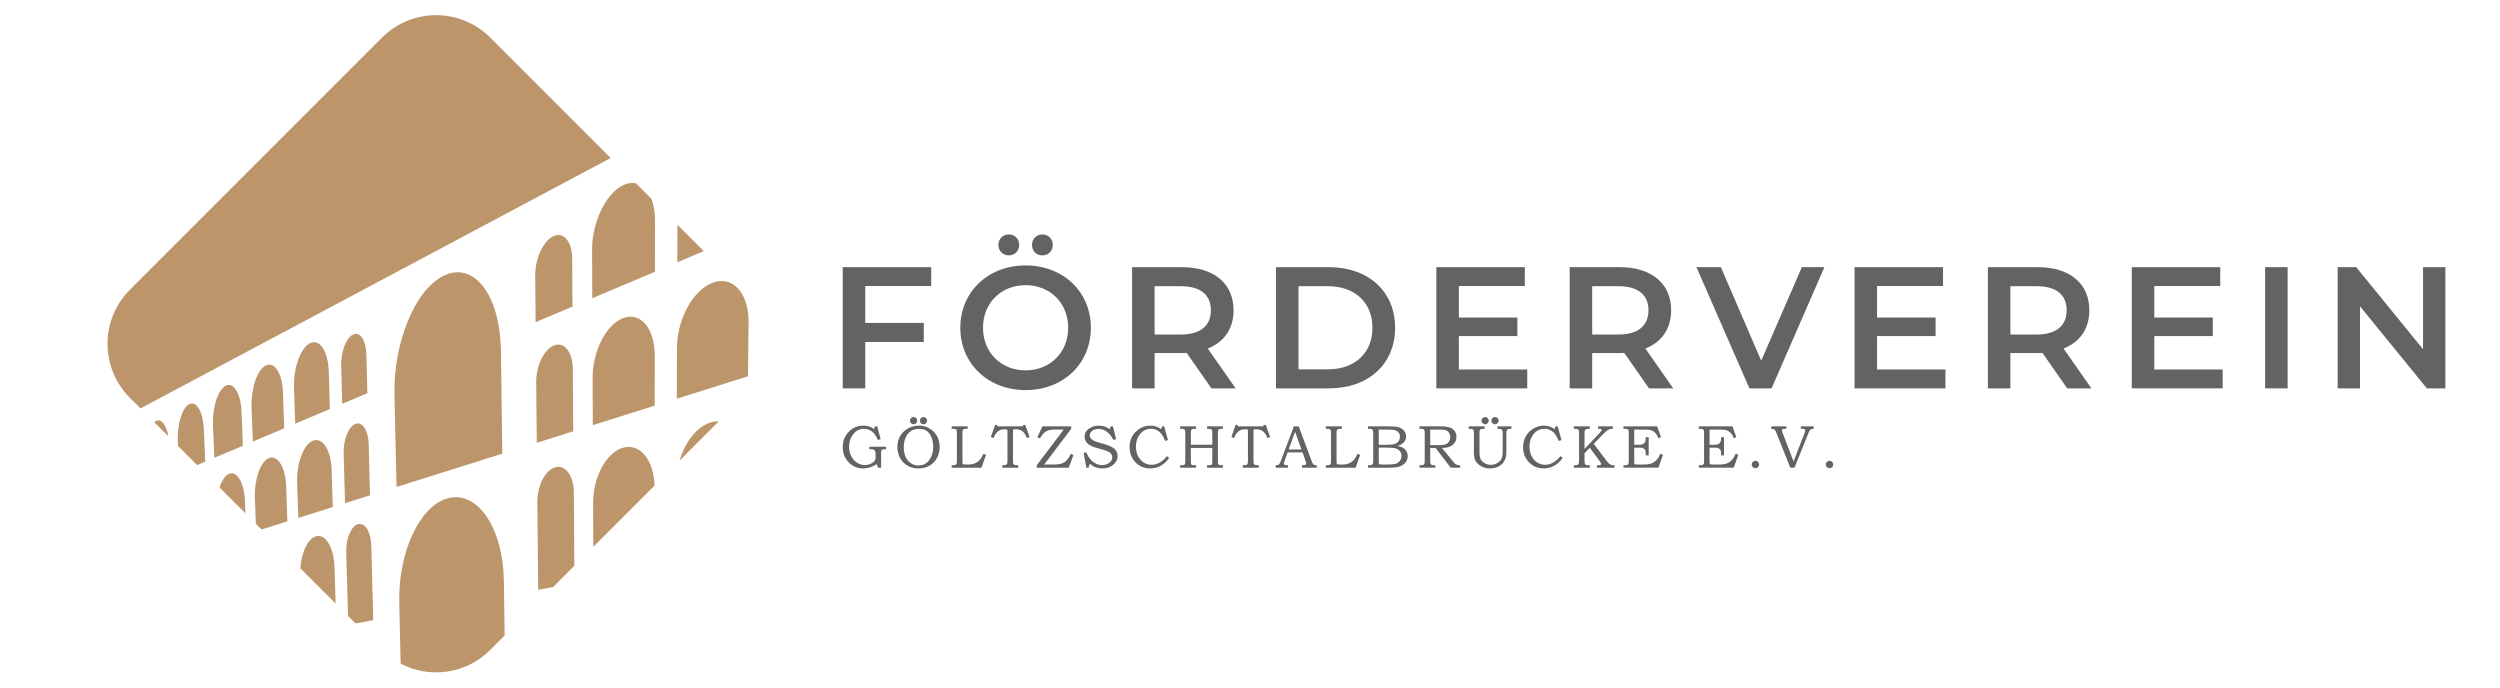 <?xml version="1.0" encoding="UTF-8"?>
<!DOCTYPE svg PUBLIC "-//W3C//DTD SVG 1.1//EN" "http://www.w3.org/Graphics/SVG/1.1/DTD/svg11.dtd">
<!-- Creator: CorelDRAW 2020 (64-Bit) -->
<svg xmlns="http://www.w3.org/2000/svg" xml:space="preserve" width="200mm" height="55mm" version="1.1" style="shape-rendering:geometricPrecision; text-rendering:geometricPrecision; image-rendering:optimizeQuality; fill-rule:evenodd; clip-rule:evenodd"
viewBox="0 0 20000 5500"
 xmlns:xlink="http://www.w3.org/1999/xlink"
 xmlns:xodm="http://www.corel.com/coreldraw/odm/2003">
 <defs>
  <style type="text/css">
   <![CDATA[
    .fil1 {fill:#636265;fill-rule:nonzero}
    .fil0 {fill:#BC956B;fill-rule:nonzero}
   ]]>
  </style>
 </defs>
 <g id="Layer_x0020_1">
  <path class="fil0" d="M1514.1 3233.02c-28.72,14.49 -53.26,55.69 -69.82,110.3 -16.39,54.3 -25,122.02 -21.96,190.6l1.48 33.2 153.49 153.49 64.5 -27.24 -10.68 -256.19c-5.93,-142.2 -58.74,-233.57 -117.01,-204.16z"/>
  <polygon class="fil0" points="5419.66,1798.69 5418.46,2098.33 5629.96,2009 "/>
  <path class="fil0" d="M1247.31 3367.67c-4.64,2.35 -9.17,5.53 -13.55,9.41l113.7 113.71c-17.24,-92.03 -57.26,-144.77 -100.15,-123.12z"/>
  <path class="fil0" d="M1833.54 3790.22c-31.28,12.37 -58.26,52.55 -76.54,107.23 -0.24,0.72 -0.46,1.46 -0.7,2.18l207.05 207.04 -3.66 -96.45c-5.57,-146.65 -62.57,-245.12 -126.15,-220z"/>
  <path class="fil0" d="M2936.79 4231.57c-19.47,-30.88 -45.41,-45.99 -73.24,-37.96 -55.1,15.89 -96.64,116.17 -93.6,224.04l14.43 510.05 59.91 59.92 141.62 -26.13 -15.39 -596.45c-1.43,-55.3 -14.25,-102.33 -33.73,-133.47z"/>
  <path class="fil0" d="M2152.3 3664.23c-34.39,13.6 -64.19,56.32 -84.57,114.09 -20.2,57.24 -31.28,129.58 -28.55,203.69l7.71 208.2 45.53 45.52 206.48 -65.04 -9.41 -277.52c-5.24,-154.11 -67.24,-256.58 -137.19,-228.94z"/>
  <path class="fil0" d="M3577.94 3987.5c-226.13,65.23 -393.06,438.64 -383.9,833.55l11.33 488.32c230.62,120.87 522.16,84.49 715.98,-109.33l115.68 -115.66 -5.53 -428.56c-5.63,-437.77 -214.42,-737.32 -453.56,-668.32z"/>
  <path class="fil0" d="M3921.36 300.4c-238.77,-238.77 -625.87,-238.77 -864.64,0l-2017.5 2017.5c-238.77,238.77 -238.77,625.88 0,864.64l84.63 84.63 3761.32 -2002.96 -963.81 -963.81z"/>
  <path class="fil0" d="M5087.29 1466.33c-32.49,-7.12 -68.35,-2.22 -105.91,16.74 -137.66,69.48 -245.61,299.74 -244.72,515.23l1.59 387.31 501.19 -211.67 0.76 -408.94c0.13,-68.34 -10.58,-127.6 -29.43,-175.19l-123.48 -123.48z"/>
  <path class="fil0" d="M4440.7 3738.58c-40.26,11.62 -76.15,48.85 -101.81,99.27 -25.41,50.22 -40.74,113.75 -40.12,178.88l6.68 701.42 119.91 -22.11 169.16 -169.17 -3.5 -586.78c-0.8,-134.87 -68.64,-225.07 -150.32,-201.51z"/>
  <path class="fil0" d="M4983.87 3581.87c-134.33,38.76 -239.75,236.42 -238.9,441.65l1.43 351.48 489.56 -489.56c-2.49,-100.92 -30.61,-185.2 -74.61,-240.3 -46.03,-57.64 -108.9,-83.06 -177.48,-63.27z"/>
  <path class="fil0" d="M5689.24 3378.37c-112.95,32.59 -208.79,156.12 -252.49,306.27l314.22 -314.21c-19.93,-0.65 -40.58,1.84 -61.73,7.94z"/>
  <path class="fil0" d="M2949.6 3554.39c-2.89,-112.17 -51.07,-185.1 -106.95,-163.01 -27.58,10.91 -51.83,43.04 -68.7,85.98 -16.78,42.82 -26.36,96.37 -24.83,150.91l11.23 397.09 199.78 -62.92 -10.53 -408.05z"/>
  <path class="fil0" d="M2630.22 2974.27c-4.88,-165.51 -73.09,-267.67 -150.87,-228.41 -38.27,19.31 -71.5,69.3 -94.44,134.16 -22.7,64.41 -35.39,143.73 -32.78,223.1l9.4 286.27 277.47 -117.19 -8.78 -297.93z"/>
  <path class="fil0" d="M2930.99 2833.15c-2.94,-114.02 -51.43,-184.03 -107.67,-156.42 -27.74,13.62 -52.14,48.59 -69.09,93.91 -16.87,45.06 -26.49,100.65 -24.93,156l8.58 303.8 201.17 -84.95 -8.06 -312.34z"/>
  <path class="fil0" d="M2653.48 3763.99c-4.79,-162.38 -72.51,-269.19 -149.82,-238.63 -38.04,15.04 -71.09,60.59 -93.92,121.84 -22.59,60.64 -35.24,136.97 -32.68,214.89l9.24 281.08 275.79 -86.86 -8.61 -292.32z"/>
  <path class="fil0" d="M1932.61 3297.49c-5.67,-149.21 -62.97,-243.91 -126.84,-211.68 -31.41,15.86 -58.48,59.67 -76.82,117.29 -18.25,57.33 -27.96,128.52 -25.03,200.34l10.58 259.22 228.32 -96.43 -10.21 -268.74z"/>
  <path class="fil0" d="M2264.06 3143.92c-5.32,-156.94 -67.72,-255.23 -138.02,-219.75 -34.58,17.46 -64.52,64.17 -84.96,125.2 -20.28,60.66 -31.39,135.7 -28.6,211.1l10.07 272.08 251.1 -106.04 -9.59 -282.59z"/>
  <path class="fil0" d="M4007.76 2812.69c-5.9,-457.97 -218.87,-727.77 -462.38,-604.87 -229.98,116.09 -399.4,541.88 -389.85,953.23l17.03 734.49 845.72 -266.35 -10.52 -816.5z"/>
  <path class="fil0" d="M4982.64 2545.56c-135.97,53.74 -242.64,267.33 -241.78,477.6l1.56 377.97 495 -155.91 0.75 -398.55c0.21,-110.68 -28.95,-200.15 -75.82,-254.75 -46.6,-54.3 -110.26,-73.8 -179.71,-46.36z"/>
  <path class="fil0" d="M5903.62 2307.74c-53.04,-57.22 -126.23,-76.3 -206.19,-44.69 -156.56,61.88 -280.81,294.67 -281.72,520.61l-1.62 405.92 569.81 -179.46 4.67 -429.77c1.29,-119.4 -31.47,-215.09 -84.95,-272.61z"/>
  <path class="fil0" d="M4577.55 2069.87c-0.42,-69.78 -17.95,-125.03 -45.77,-157.53 -27.7,-32.34 -65.53,-42.08 -106.62,-21.9 -81.28,39.88 -144.93,181.51 -143.64,316.66l3.53 369.91 294.79 -124.5 -2.29 -382.64z"/>
  <path class="fil0" d="M4582.84 2952.52c-0.4,-68.47 -17.76,-123.95 -45.31,-158.38 -27.42,-34.11 -64.87,-47.01 -105.58,-30.93 -80.49,31.83 -143.56,164.79 -142.3,297.35l4.59 481.72 291.59 -91.84 -2.99 -497.92z"/>
  <path class="fil0" d="M2527.53 4290.55c-37.81,10.91 -70.68,52.19 -93.4,109.85 -16.39,41.59 -27.49,91.88 -31.35,145.7l282.06 282.06 -8.52 -289.18c-4.7,-159.34 -71.96,-270.59 -148.79,-248.43z"/>
  <polygon class="fil1" points="6921.94,2288.24 6921.94,2583.32 7390.17,2583.32 7390.17,2735.68 6921.94,2735.68 6921.94,3106.95 6741.85,3106.95 6741.85,2137.25 7449.73,2137.25 7449.73,2288.24 "/>
  <path class="fil1" d="M8256 1959.93c0,-49.86 36.01,-84.48 83.12,-84.48 47.09,0 83.11,34.62 83.11,84.48 0,48.48 -36.02,83.13 -83.11,83.13 -47.11,0 -83.12,-34.65 -83.12,-83.13zm-268.74 0c0,-49.86 36.01,-84.48 83.11,-84.48 47.1,0 83.12,34.62 83.12,84.48 0,48.48 -36.02,83.13 -83.12,83.13 -47.1,0 -83.11,-34.65 -83.11,-83.13zm558.26 662.17c0,-198.1 -145.45,-340.8 -340.78,-340.8 -195.32,0 -340.77,142.7 -340.77,340.8 0,198.09 145.45,340.78 340.77,340.78 195.33,0 340.78,-142.69 340.78,-340.78zm-863.02 0c0,-286.77 221.64,-498.7 522.24,-498.7 300.61,0 522.25,210.56 522.25,498.7 0,288.13 -221.64,498.69 -522.25,498.69 -300.6,0 -522.24,-211.93 -522.24,-498.69z"/>
  <path class="fil1" d="M9447.39 2289.64l-210.57 0 0 386.48 210.57 0c157.92,0 239.65,-72.04 239.65,-193.93 0,-121.92 -81.73,-192.55 -239.65,-192.55zm243.8 817.3l-198.09 -283.98c-12.46,1.39 -24.94,1.39 -37.4,1.39l-218.88 0 0 282.59 -180.08 0 0 -969.7 398.96 0c254.88,0 412.81,130.23 412.81,344.95 0,146.84 -74.8,254.89 -206.4,306.15l223.02 318.6 -193.94 0z"/>
  <path class="fil1" d="M10623.52 2954.55c216.1,0 356.02,-131.59 356.02,-332.45 0,-200.87 -139.92,-332.46 -356.02,-332.46l-235.5 0 0 664.91 235.5 0zm-415.58 -817.3l423.89 0c314.46,0 529.17,193.94 529.17,484.85 0,290.9 -214.71,484.85 -529.17,484.85l-423.89 0 0 -969.7z"/>
  <polygon class="fil1" points="12218.01,2955.95 12218.01,3106.95 11490.74,3106.95 11490.74,2137.24 12198.62,2137.24 12198.62,2288.25 11670.82,2288.25 11670.82,2540.36 12139.05,2540.36 12139.05,2688.59 11670.82,2688.59 11670.82,2955.95 "/>
  <path class="fil1" d="M12948.09 2289.64l-210.55 0 0 386.48 210.55 0c157.92,0 239.66,-72.04 239.66,-193.93 0,-121.92 -81.74,-192.55 -239.66,-192.55zm243.81 817.3l-198.09 -283.98c-12.47,1.39 -24.93,1.39 -37.41,1.39l-218.86 0 0 282.59 -180.1 0 0 -969.7 398.96 0c254.89,0 412.82,130.23 412.82,344.95 0,146.84 -74.8,254.89 -206.41,306.15l223.03 318.6 -193.94 0z"/>
  <polygon class="fil1" points="14595.22,2137.24 14172.72,3106.95 13995.41,3106.95 13571.51,2137.24 13766.83,2137.24 14089.59,2885.31 14415.13,2137.24 "/>
  <polygon class="fil1" points="15563.56,2955.95 15563.56,3106.95 14836.29,3106.95 14836.29,2137.24 15544.17,2137.24 15544.17,2288.25 15016.38,2288.25 15016.38,2540.36 15484.6,2540.36 15484.6,2688.59 15016.38,2688.59 15016.38,2955.95 "/>
  <path class="fil1" d="M16293.64 2289.64l-210.55 0 0 386.48 210.55 0c157.92,0 239.66,-72.04 239.66,-193.93 0,-121.92 -81.74,-192.55 -239.66,-192.55zm243.81 817.3l-198.09 -283.98c-12.47,1.39 -24.93,1.39 -37.4,1.39l-218.87 0 0 282.59 -180.1 0 0 -969.7 398.97 0c254.89,0 412.81,130.23 412.81,344.95 0,146.84 -74.81,254.89 -206.41,306.15l223.04 318.6 -193.95 0z"/>
  <polygon class="fil1" points="17781.46,2955.95 17781.46,3106.95 17054.19,3106.95 17054.19,2137.24 17762.07,2137.24 17762.07,2288.25 17234.27,2288.25 17234.27,2540.36 17702.5,2540.36 17702.5,2688.59 17234.27,2688.59 17234.27,2955.95 "/>
  <polygon class="fil1" points="18120.91,2137.25 18301,2137.25 18301,3106.95 18120.91,3106.95 "/>
  <polygon class="fil1" points="19562.98,2137.24 19562.98,3106.95 19414.76,3106.95 18880.03,2450.32 18880.03,3106.95 18701.34,3106.95 18701.34,2137.24 18849.57,2137.24 19384.28,2793.87 19384.28,2137.24 "/>
  <path class="fil1" d="M7000.48 3410.72l17.3 0 27.02 102.02 -21.35 7.35c-14.24,-32.26 -30.61,-55.28 -49.11,-69.05 -18.5,-13.75 -39.46,-20.62 -62.87,-20.62 -33.68,0 -61.91,13.99 -84.69,41.98 -22.77,27.99 -34.16,61.36 -34.16,100.12 0,27.83 5.81,53.38 17.45,76.62 11.65,23.25 27.2,40.97 46.68,53.15 19.47,12.17 40.14,18.27 61.98,18.27 14.09,0 27.52,-2.58 40.26,-7.71 12.74,-5.14 23.08,-11.28 30.99,-18.4 5.86,-5.36 9.81,-11.3 11.88,-17.79 2.05,-6.48 3,-15.5 2.85,-27.05l0 -15.64c0,-12.49 -1.47,-21.36 -4.39,-26.58 -2.94,-5.22 -7.08,-8.93 -12.45,-11.14 -4.12,-1.74 -15.19,-2.63 -33.22,-2.63l0 -19.92 134.04 0 0 19.92 -10.91 0c-9.34,0 -15.71,0.93 -19.1,2.74 -3.4,1.82 -5.9,4.63 -7.48,8.41 -1.58,3.81 -2.37,11.24 -2.37,22.31l0 114.58 -23.48 0 -12.58 -28.94c-13.28,9.66 -27.44,17.17 -42.46,22.54 -22.46,8.06 -44.68,12.1 -66.66,12.1 -44.45,0 -82.53,-16.33 -114.24,-48.98 -31.71,-32.67 -47.56,-73.35 -47.56,-122.08 0,-48.39 16.05,-89.03 48.16,-121.92 32.1,-32.91 70.54,-49.35 115.3,-49.35 11.22,0 22.29,1.11 33.21,3.32 10.92,2.22 20.88,5.39 29.88,9.48 6.8,3.02 14.72,7.92 23.73,14.71l8.35 -21.82z"/>
  <path class="fil1" d="M7388.03 3336.23c7.91,0 14.71,2.86 20.4,8.55 5.7,5.68 8.55,12.57 8.55,20.62 0,7.92 -2.85,14.71 -8.55,20.4 -5.69,5.72 -12.49,8.55 -20.4,8.55 -8.06,0 -14.91,-2.83 -20.51,-8.55 -5.62,-5.69 -8.43,-12.48 -8.43,-20.4 0,-8.05 2.81,-14.94 8.43,-20.62 5.6,-5.69 12.45,-8.55 20.51,-8.55zm-79.23 0c7.9,0 14.7,2.86 20.4,8.55 5.7,5.68 8.53,12.57 8.53,20.62 0,7.92 -2.83,14.71 -8.53,20.4 -5.7,5.72 -12.5,8.55 -20.4,8.55 -7.91,0 -14.71,-2.83 -20.41,-8.55 -5.69,-5.69 -8.53,-12.48 -8.53,-20.4 0,-8.05 2.8,-14.94 8.41,-20.62 5.61,-5.69 12.46,-8.55 20.53,-8.55zm43.9 94.41c-24.72,0 -45.97,5.67 -63.72,16.97 -17.74,11.32 -31.97,27.95 -42.67,49.94 -10.69,21.98 -16.04,49.11 -16.04,81.38 0,30.83 5.27,56.97 15.81,78.4 10.54,21.43 24.68,37.84 42.43,49.22 17.75,11.39 37.72,17.09 59.91,17.09 22.03,0 41.51,-5.58 58.47,-16.73 16.96,-11.15 30.99,-28.71 42.08,-52.67 11.09,-23.95 16.64,-50.57 16.64,-79.82 0,-29.73 -5.55,-56.94 -16.64,-81.62 -9.52,-21.19 -22.11,-36.84 -37.8,-46.97 -15.69,-10.12 -35.19,-15.19 -58.47,-15.19zm0.11 -25.61c30.23,0 57.52,7.27 81.9,21.83 26.43,15.65 46.73,35.97 60.89,60.97 14.16,24.99 21.25,53.92 21.25,86.82 0,50.94 -15.83,92.44 -47.48,124.55 -31.66,32.11 -72.01,48.15 -121.07,48.15 -54.76,0 -98.14,-19.28 -130.1,-57.88 -26.11,-31.47 -39.17,-69.12 -39.17,-112.91 0,-32.59 7.35,-61.81 22.08,-87.68 14.71,-25.86 35.61,-46.29 62.67,-61.32 27.07,-15.02 56.75,-22.53 89.03,-22.53z"/>
  <path class="fil1" d="M7613.36 3410.72l128.34 0 0 19.92 -11.86 0c-9.18,0 -15.67,0.89 -19.45,2.65 -3.8,1.75 -6.57,4.29 -8.3,7.65 -1.75,3.35 -2.62,9.33 -2.62,17.94l0 230.83c0,10.59 0.4,16.93 1.18,18.98 0.96,2.84 3.01,4.9 6.18,6.17 2.21,0.94 8.61,1.42 19.21,1.42l17.79 0c20.4,0 38.12,-2.96 53.14,-8.89 15.03,-5.93 28,-14.56 38.9,-25.87 10.92,-11.3 21.44,-28.18 31.56,-50.63l21.12 7.1 -37.01 103.67 -238.18 0 0 -19.92 10.44 0c10.11,0 16.91,-0.87 20.4,-2.61 3.47,-1.74 6.17,-4.63 8.06,-8.66 1.9,-4.04 2.84,-10.95 2.84,-20.76l0 -225.14c0,-11.45 -0.87,-19.15 -2.61,-23.04 -1.74,-3.92 -4.27,-6.7 -7.58,-8.37 -3.33,-1.67 -10.36,-2.52 -21.11,-2.52l-10.44 0 0 -19.92z"/>
  <path class="fil1" d="M7960.85 3399.57l16.61 0 2.37 11.15 203.07 0 1.9 -11.15 17.33 0 34.87 97.26 -21.36 7.6c-10.27,-25.93 -22.45,-44.16 -36.53,-54.69 -14.08,-10.51 -32.1,-15.77 -54.08,-15.77 -9.18,0 -14.63,0.36 -16.37,1.07 -1.75,0.72 -2.97,1.93 -3.68,3.67 -0.71,1.76 -1.07,7.28 -1.07,16.61l0 229.65c0,10.91 0.59,18.27 1.78,22.06 1.19,3.79 2.89,6.72 5.09,8.77 2.22,2.06 5.27,3.52 9.14,4.39 3.88,0.87 12.53,1.39 25.98,1.55l0 19.92 -127.64 0 0 -19.92c14.08,-0.16 22.7,-0.64 25.86,-1.44 5.55,-1.59 9.5,-4.61 11.87,-9.07 2.37,-4.45 3.56,-12.67 3.56,-24.6l0 -234.42c0,-7.25 -0.35,-11.68 -1.07,-13.27 -0.72,-1.57 -2.06,-2.79 -4.03,-3.66 -1.99,-0.87 -6.06,-1.31 -12.22,-1.31 -17.25,0 -31.04,2.22 -41.4,6.64 -10.36,4.43 -20.12,11.95 -29.3,22.54 -9.17,10.59 -17,24.35 -23.48,41.28l-21.36 -7.6 34.16 -97.26z"/>
  <path class="fil1" d="M8339.2 3410.72l230.36 0 0 19.98 -216.2 285.58 79.52 0c36.07,0 63.55,-6.07 82.47,-18.21 18.91,-12.15 35.79,-34.33 50.64,-66.56l21.83 7.36 -38.19 102.79 -255.98 0 0 -19.73 216.66 -285.83 -68.81 0c-23.11,0 -41.37,2.24 -54.82,6.68 -13.45,4.44 -25.24,11.37 -35.37,20.81 -10.12,9.45 -20.72,24.25 -31.79,44.39l-20.41 -9.94 40.09 -87.32z"/>
  <path class="fil1" d="M8886.47 3410.72l17.11 0 25.34 102.02 -22.07 6.64c-13.9,-28.63 -32.38,-51.17 -55.43,-67.62 -18.96,-13.75 -39.97,-20.64 -63.04,-20.64 -13.9,0 -26.37,2.49 -37.43,7.47 -11.06,4.97 -19.36,11.4 -24.88,19.3 -5.54,7.89 -8.29,15.95 -8.29,24.15 0,7.44 2.13,14.6 6.4,21.55 4.28,6.95 10.77,13.08 19.48,18.36 8.7,5.3 22.94,10.85 42.73,16.69l61.91 18.33c7.59,2.2 18.61,6.48 33.07,12.82 14.46,6.33 25.74,13.01 33.8,20.06 8.06,7.04 14.38,15.66 18.97,25.87 4.58,10.21 6.88,21.25 6.88,33.12 0,26.27 -11.51,49.27 -34.52,68.96 -23.01,19.71 -52.79,29.56 -89.32,29.56 -18.82,0 -35.67,-2.73 -50.53,-8.18 -14.87,-5.46 -30.92,-15.14 -48.16,-29.07l-10.9 31.55 -16.66 0 -22.02 -118.84 22.06 -4.52c8.07,21.98 18.78,40.64 32.15,55.99 13.36,15.34 28.15,26.93 44.37,34.75 16.2,7.84 32.68,11.74 49.46,11.74 22.78,0 42.7,-6.87 59.78,-20.64 14.24,-11.53 21.35,-25.14 21.35,-40.8 0,-14.38 -5.14,-26.18 -15.42,-35.34 -10.44,-9.17 -29.1,-17.71 -56,-25.62l-59.3 -17.09c-33.21,-9.64 -56.63,-21.97 -70.22,-36.99 -13.61,-15.04 -20.4,-32.28 -20.4,-51.73 0,-15.19 4.43,-29.22 13.28,-42.11 8.86,-12.89 22.45,-23.69 40.81,-32.38 18.34,-8.69 38.43,-13.05 60.26,-13.05 18.34,0 35.9,3.16 52.66,9.49 11.86,4.43 22.78,10.76 32.74,18.98l9.98 -22.78z"/>
  <path class="fil1" d="M9296.64 3410.72l17.07 0 30.09 110.32 -22.07 6.17c-11.86,-25.47 -20.87,-42.54 -27.04,-51.25 -10.12,-14.07 -22.74,-25.22 -37.84,-33.45 -15.1,-8.23 -31.74,-12.34 -49.94,-12.34 -21.34,0 -41,5.75 -58.95,17.22 -17.96,11.48 -32.5,28.29 -43.65,50.45 -11.15,22.17 -16.72,47.1 -16.72,74.8 0,28.48 5.65,53.9 16.95,76.22 11.31,22.31 26.61,39.48 45.9,51.52 19.31,12.03 40.1,18.04 62.41,18.04 21.03,0 42.54,-6.04 64.52,-18.1 21.98,-12.06 41.05,-28.96 57.18,-50.71l18.98 13.06c-9.81,14.55 -20.41,26.89 -31.8,37.01 -18.02,16.29 -36.76,28.31 -56.22,36.05 -19.46,7.75 -40.8,11.63 -64.05,11.63 -51.4,0 -93.16,-19.06 -125.26,-57.17 -26.57,-31.63 -39.87,-69.27 -39.87,-112.93 0,-32.1 7.36,-61.16 22.07,-87.17 14.71,-26.03 34.99,-46.7 60.86,-62.05 25.85,-15.34 53.73,-23.01 83.61,-23.01 15.98,0 30.81,2.17 44.5,6.52 13.67,4.35 27.54,11.36 41.62,20.99l7.65 -21.82z"/>
  <path class="fil1" d="M9441.01 3410.72l127.63 0 0 19.92 -8.77 0c-10.12,0 -17.36,0.97 -21.7,2.87 -4.36,1.92 -7.4,5.25 -9.14,10.04 -1.42,3.51 -2.13,10.91 -2.13,22.21l0 92.3 171.52 0 0 -89.93c0,-12.25 -0.4,-19.65 -1.19,-22.2 -1.26,-5.1 -4,-8.92 -8.18,-11.46 -4.19,-2.55 -10.56,-3.83 -19.1,-3.83l-13.05 0 0 -19.92 126.68 0 0 19.92 -11.38 0c-8.86,0 -15.14,1.01 -18.86,2.99 -3.72,2 -6.33,4.71 -7.83,8.14 -1.51,3.42 -2.26,10.79 -2.26,22.1l0 225.36c0,12.51 0.79,20.44 2.37,23.84 1.59,3.41 4.75,5.81 9.49,7.25 2.85,0.94 12.35,1.42 28.47,1.42l0 19.92 -126.68 0 0 -19.92 9.25 0c11.7,0 19.49,-0.79 23.37,-2.35 3.87,-1.57 6.37,-4.08 7.47,-7.55 0.95,-2.66 1.43,-11.07 1.43,-25.21l0 -102.96 -171.52 0 0 105.56c0,12.51 0.83,20.49 2.49,23.96 1.65,3.49 4.86,5.86 9.6,7.13 3.48,0.94 13.37,1.42 29.65,1.42l0 19.92 -127.63 0 0 -19.92 8.07 0c12.33,0 20.05,-0.68 23.13,-2.02 3.09,-1.33 5.54,-3.92 7.36,-7.71 1.81,-3.8 2.72,-10.51 2.72,-20.16l0 -227.98c0,-10.37 -0.83,-17.52 -2.49,-21.51 -1.65,-3.98 -4.26,-6.93 -7.82,-8.83 -3.56,-1.92 -9.46,-2.89 -17.68,-2.89l-13.29 0 0 -19.92z"/>
  <path class="fil1" d="M9884.83 3399.57l16.61 0 2.36 11.15 203.08 0 1.9 -11.15 17.32 0 34.87 97.26 -21.34 7.6c-10.29,-25.93 -22.47,-44.16 -36.55,-54.69 -14.07,-10.51 -32.09,-15.77 -54.08,-15.77 -9.18,0 -14.63,0.36 -16.37,1.07 -1.74,0.72 -2.97,1.93 -3.68,3.67 -0.71,1.76 -1.06,7.28 -1.06,16.61l0 229.65c0,10.91 0.59,18.27 1.77,22.06 1.19,3.79 2.89,6.72 5.1,8.77 2.21,2.06 5.26,3.52 9.13,4.39 3.88,0.87 12.54,1.39 25.99,1.55l0 19.92 -127.64 0 0 -19.92c14.08,-0.16 22.69,-0.64 25.86,-1.44 5.54,-1.59 9.49,-4.61 11.86,-9.07 2.37,-4.45 3.56,-12.67 3.56,-24.6l0 -234.42c0,-7.25 -0.35,-11.68 -1.07,-13.27 -0.71,-1.57 -2.05,-2.79 -4.03,-3.66 -1.98,-0.87 -6.05,-1.31 -12.22,-1.31 -17.24,0 -31.04,2.22 -41.39,6.64 -10.36,4.43 -20.13,11.95 -29.31,22.54 -9.17,10.59 -16.99,24.35 -23.48,41.28l-21.36 -7.6 34.17 -97.26z"/>
  <path class="fil1" d="M10309.28 3595.77l102.2 0 -50.92 -142.35 -51.28 142.35zm41.78 -185.05l38.81 0 102.98 276.68c5.07,13.9 10.17,23.09 15.31,27.58 5.14,4.51 12.06,6.76 20.76,6.76l5.21 0 0 19.92 -117.76 0 0 -19.92c3.8,-0.31 7.5,-0.48 11.15,-0.48 7.59,0 12.57,-0.79 14.94,-2.37 4.58,-3 6.88,-6.79 6.88,-11.39 0,-3.32 -2.22,-11.46 -6.65,-24.43l-21.89 -64.06 -119.91 0 -25.81 71.65c-2.69,7.43 -4.02,12.58 -4.02,15.42 0,3.16 0.82,5.94 2.48,8.29 1.67,2.38 3.92,4.16 6.77,5.35 2.85,1.19 7.43,1.78 13.75,1.78 4.28,0 7.76,0.08 10.44,0.24l0 19.92 -98.92 0 0 -19.92c9.17,0 15.77,-0.91 19.8,-2.73 4.04,-1.82 7.55,-4.74 10.56,-8.77 3,-4.04 6.96,-12.55 11.86,-25.52l103.26 -274z"/>
  <path class="fil1" d="M10606.41 3410.72l128.33 0 0 19.92 -11.86 0c-9.16,0 -15.65,0.89 -19.45,2.65 -3.79,1.75 -6.55,4.29 -8.29,7.65 -1.76,3.35 -2.61,9.33 -2.61,17.94l0 230.83c0,10.59 0.39,16.93 1.18,18.98 0.95,2.84 3,4.9 6.17,6.17 2.21,0.94 8.62,1.42 19.22,1.42l17.79 0c20.4,0 38.11,-2.96 53.14,-8.89 15.02,-5.93 27.99,-14.56 38.9,-25.87 10.92,-11.3 21.43,-28.18 31.55,-50.63l21.12 7.1 -37.01 103.67 -238.18 0 0 -19.92 10.44 0c10.12,0 16.92,-0.87 20.4,-2.61 3.48,-1.74 6.17,-4.63 8.06,-8.66 1.9,-4.04 2.85,-10.95 2.85,-20.76l0 -225.14c0,-11.45 -0.87,-19.15 -2.61,-23.04 -1.74,-3.92 -4.27,-6.7 -7.6,-8.37 -3.31,-1.67 -10.34,-2.52 -21.1,-2.52l-10.44 0 0 -19.92z"/>
  <path class="fil1" d="M11030.06 3581.06l0 108.65c0,10.91 0.48,17.4 1.42,19.45 1.27,2.86 3.8,4.84 7.6,5.93 2.69,0.8 10.26,1.19 22.77,1.19l32.27 0c31.95,0 54.75,-1.77 68.44,-5.34 13.68,-3.56 25.33,-11.07 35,-22.53 9.63,-11.46 14.46,-25.27 14.46,-41.4 0,-13.6 -3.91,-25.66 -11.74,-36.18 -7.84,-10.53 -18.66,-18.1 -32.51,-22.78 -13.83,-4.65 -38.39,-6.99 -73.65,-6.99l-64.06 0zm0 -144l0 121.22 60.58 0c28.35,0 47.76,-1.34 58.21,-4.03 16.31,-4.26 28.77,-11.55 37.41,-21.83 8.63,-10.28 12.95,-23.49 12.95,-39.62 0,-13.6 -3.93,-24.94 -11.77,-34.04 -7.84,-9.09 -18.31,-15.29 -31.47,-18.62 -8.56,-2.06 -26.3,-3.08 -53.21,-3.08l-72.7 0zm-86.11 -26.34l157.41 0c38.45,0 64.8,1.74 79.05,5.21 21.05,5.07 37.71,14.23 49.99,27.51 12.26,13.27 18.39,29.23 18.39,47.88 0,13.43 -3.24,25.48 -9.73,36.15 -6.5,10.67 -15.91,19.79 -28.24,27.39 -7.92,4.89 -18.67,9.07 -32.28,12.55 17.19,3.16 30.29,6.97 39.29,11.4 13.55,6.65 24.29,16.15 32.17,28.5 7.9,12.34 11.84,26.26 11.84,41.77 0,15.04 -3.87,28.96 -11.63,41.78 -7.74,12.83 -18.7,23.35 -32.85,31.57 -14.16,8.24 -30.65,13.5 -49.46,15.8 -18.83,2.3 -38.19,3.43 -58.14,3.43l-165.81 0 0 -19.92 11.15 0c10.74,0 18.1,-1.65 22.05,-4.99 5.7,-4.57 8.55,-12.17 8.55,-22.78l0 -229.87c0,-10.83 -0.87,-18.24 -2.61,-22.22 -1.75,-3.98 -4.36,-6.85 -7.84,-8.6 -3.47,-1.75 -10.19,-2.64 -20.15,-2.64l-11.15 0 0 -19.92z"/>
  <path class="fil1" d="M11441.61 3436.58l0 124.56 68.19 0c23.13,0 39.36,-1.44 48.7,-4.28 13.31,-3.79 23.8,-10.74 31.48,-20.88 7.68,-10.12 11.53,-23.01 11.53,-38.68 0,-13.27 -2.77,-24.45 -8.31,-33.55 -5.54,-9.11 -13.12,-15.9 -22.69,-20.41 -9.59,-4.5 -23.88,-6.76 -42.9,-6.76l-86 0zm-85.87 -25.86l170.8 0c32.42,0 56.94,3.36 73.56,10.1 16.59,6.71 29.36,16.44 38.3,29.17 8.93,12.72 13.41,27.47 13.41,44.23 0,17.25 -4.36,32.55 -13.09,45.92 -8.72,13.36 -21.28,23.88 -37.71,31.55 -16.4,7.67 -38.17,11.67 -65.29,11.98l87.6 106.76c7.12,8.86 11.77,14.32 14,16.37 5.53,4.9 11.34,8.62 17.43,11.15 6.08,2.52 12.93,3.79 20.53,3.79l5.93 0 0 19.92 -75.38 0 -121.69 -157.99 -42.53 0 0 102.01c0,11.38 0.4,18.5 1.2,21.35 1.74,5.38 4.53,9.17 8.41,11.38 3.88,2.22 11.43,3.33 22.66,3.33l8.55 0 0 19.92 -126.69 0 0 -19.92 11.38 0c8.54,0 14.27,-0.56 17.2,-1.65 2.93,-1.12 5.54,-3.06 7.84,-5.82 2.28,-2.77 3.9,-6.29 4.86,-10.57 0.31,-1.74 0.56,-9.73 0.7,-23.96l0 -216.59c0,-9.63 -0.95,-16.53 -2.84,-20.7 -1.9,-4.17 -4.54,-7.19 -7.95,-9.03 -3.4,-1.85 -9.3,-2.78 -17.68,-2.78l-13.51 0 0 -19.92z"/>
  <path class="fil1" d="M11960.16 3336.23c7.91,0 14.71,2.86 20.4,8.55 5.69,5.68 8.55,12.57 8.55,20.62 0,7.92 -2.86,14.71 -8.55,20.4 -5.69,5.72 -12.49,8.55 -20.4,8.55 -8.07,0 -14.9,-2.83 -20.52,-8.55 -5.61,-5.69 -8.43,-12.48 -8.43,-20.4 0,-8.05 2.82,-14.94 8.43,-20.62 5.62,-5.69 12.45,-8.55 20.52,-8.55zm-79.22 0c7.9,0 14.69,2.86 20.4,8.55 5.68,5.68 8.53,12.57 8.53,20.62 0,7.92 -2.85,14.71 -8.53,20.4 -5.71,5.72 -12.5,8.55 -20.4,8.55 -7.92,0 -14.72,-2.83 -20.41,-8.55 -5.71,-5.69 -8.54,-12.48 -8.54,-20.4 0,-8.05 2.79,-14.94 8.42,-20.62 5.61,-5.69 12.46,-8.55 20.53,-8.55zm-131.68 74.49l127.87 0 0 19.92 -8.54 0c-10.43,0 -17.88,1.05 -22.29,3.11 -3.49,1.6 -6.1,4.31 -7.84,8.13 -1.74,3.82 -2.61,11.46 -2.61,22.93l0 149.12c0,26.6 3.21,46.3 9.6,59.13 6.42,12.82 17.09,23.59 32.03,32.3 14.95,8.7 31.37,13.06 49.23,13.06 18.03,0 35.11,-4.67 51.24,-14.01 16.14,-9.35 27.45,-20.41 33.94,-33.25 6.47,-12.83 9.72,-33.09 9.72,-60.79l0 -143.42c0,-10.51 -1.03,-18.06 -3.08,-22.68 -2.06,-4.62 -5.19,-8.04 -9.37,-10.28 -4.2,-2.22 -10.72,-3.35 -19.58,-3.35l-9.25 0 0 -19.92 110.79 0 0 19.92 -7.6 0c-12.49,0 -21.07,2.4 -25.74,7.18 -4.65,4.77 -6.99,13.77 -6.99,26.99l0 152.54c0,27.84 -5.22,51.05 -15.66,69.64 -10.43,18.58 -25.62,33.28 -45.55,44.12 -19.93,10.83 -43.1,16.24 -69.52,16.24 -24.97,0 -47.83,-5.54 -68.55,-16.6 -20.72,-11.06 -35.94,-24.86 -45.66,-41.4 -9.73,-16.52 -14.6,-37.28 -14.6,-62.26l0 -162.28c0,-10.51 -0.94,-17.88 -2.84,-22.09 -1.9,-4.22 -4.68,-7.29 -8.31,-9.19 -3.64,-1.92 -9.96,-2.89 -18.99,-2.89l-11.85 0 0 -19.92z"/>
  <path class="fil1" d="M12444.83 3410.72l17.08 0 30.09 110.32 -22.08 6.17c-11.85,-25.47 -20.86,-42.54 -27.04,-51.25 -10.12,-14.07 -22.73,-25.22 -37.84,-33.45 -15.1,-8.23 -31.74,-12.34 -49.93,-12.34 -21.35,0 -41,5.75 -58.94,17.22 -17.96,11.48 -32.51,28.29 -43.66,50.45 -11.15,22.17 -16.72,47.1 -16.72,74.8 0,28.48 5.65,53.9 16.94,76.22 11.33,22.31 26.61,39.48 45.92,51.52 19.29,12.03 40.1,18.04 62.39,18.04 21.03,0 42.55,-6.04 64.52,-18.1 21.98,-12.06 41.05,-28.96 57.18,-50.71l18.99 13.06c-9.81,14.55 -20.4,26.89 -31.81,37.01 -18.02,16.29 -36.76,28.31 -56.21,36.05 -19.45,7.75 -40.81,11.63 -64.06,11.63 -51.4,0 -93.15,-19.06 -125.26,-57.17 -26.57,-31.63 -39.85,-69.27 -39.85,-112.93 0,-32.1 7.35,-61.16 22.06,-87.17 14.7,-26.03 34.98,-46.7 60.85,-62.05 25.86,-15.34 53.73,-23.01 83.63,-23.01 15.98,0 30.79,2.17 44.48,6.52 13.68,4.35 27.54,11.36 41.63,20.99l7.64 -21.82z"/>
  <path class="fil1" d="M12590.64 3410.72l127.87 0 0 19.92 -9.02 0c-10.43,0 -17.79,1.28 -22.06,3.8 -4.28,2.53 -7.28,6.49 -9.02,11.87 -1.42,3.95 -2.13,10.44 -2.13,19.45l0 125.61 124.39 -131.81c6.5,-7.06 10.32,-11.64 11.52,-13.73 1.18,-2.1 1.78,-4.25 1.78,-6.51 0,-2.88 -1.4,-5.06 -4.16,-6.5 -2.77,-1.45 -8.74,-2.18 -17.91,-2.18l-7.59 0 0 -19.92 118.37 0 0 19.92c-9.34,-0.14 -17.79,0.89 -25.38,3.11 -7.6,2.25 -13.6,5.03 -18.04,8.39 -9.65,7.16 -16.53,12.92 -20.64,17.22l-88.78 90.68 101.34 134.46c9.17,12.18 16.46,20.52 21.84,25.01 5.36,4.51 10.9,7.67 16.6,9.5 5.69,1.81 14.54,2.73 26.56,2.73l0 19.92 -140.55 0 0 -19.92 8.29 0c9.33,0 14.86,-0.23 16.61,-0.7 2.68,-0.64 4.83,-1.89 6.41,-3.79 1.57,-1.89 2.37,-3.87 2.37,-5.92 0,-4.09 -5.47,-13.47 -16.37,-28.12l-74.29 -101.31 -42.37 43.27 0 63.36c0,10.91 1.1,18.35 3.31,22.29 2.22,3.97 5.62,6.88 10.2,8.79 3.64,1.41 13.21,2.13 28.72,2.13l0 19.92 -127.87 0 0 -19.92 9.95 0c9.97,0 16.76,-1 20.41,-2.99 3.64,-1.98 6.45,-5.29 8.42,-9.9 1.98,-4.61 2.98,-12.81 2.98,-24.6l0 -218.49c0,-11.54 -0.96,-19.41 -2.86,-23.6 -1.9,-4.19 -4.66,-7.16 -8.3,-8.89 -3.64,-1.74 -11.4,-2.63 -23.25,-2.63l-7.35 0 0 -19.92z"/>
  <path class="fil1" d="M12987.95 3410.72l269.04 0 31.08 87.06 -20.89 7.85c-5.22,-14.24 -10.92,-25.44 -17.09,-33.59 -6.2,-8.13 -13.58,-15.06 -22.22,-20.75 -8.64,-5.69 -17.33,-9.5 -26.13,-11.38 -8.78,-1.9 -24.67,-2.86 -47.63,-2.86l-80.28 0 0 121.23 39.97 0c14.75,0 25.89,-2.48 33.41,-7.47 7.52,-4.98 12.72,-11.19 15.57,-18.62 2.22,-5.54 3.34,-15.19 3.34,-28.94l0 -5.47 23.26 0 0 145.19 -23.26 0 0 -12.56c0,-11.07 -0.85,-19.06 -2.5,-23.96 -1.66,-4.91 -4.73,-9.53 -9.16,-13.88 -4.45,-4.35 -9.23,-7.32 -14.39,-8.9 -5.14,-1.57 -13.91,-2.38 -26.27,-2.38l-39.97 0 0 107.53c0,11.2 0.52,18.03 1.56,20.48 1.03,2.45 2.71,4.23 5.1,5.32 2.37,1.11 8.85,1.66 19.48,1.66l49.66 0c27.71,0 49.36,-3.31 64.98,-9.96 15.6,-6.64 29.31,-16.82 41.18,-30.53 9.32,-10.72 18.26,-25.85 26.82,-45.38l21.56 7.58 -36.99 103.67 -279.23 0 0 -19.92 9.49 0c11.06,0 17.97,-0.7 20.65,-2.11 4.11,-2.05 7.26,-5.35 9.48,-9.89 1.58,-3.14 2.36,-9.98 2.36,-20.51l0 -227.98c0,-10.35 -1.02,-17.29 -3.07,-20.8 -2.06,-3.5 -5.62,-6.22 -10.67,-8.13 -2.68,-1.11 -12.12,-1.68 -28.24,-1.68l0 -19.92z"/>
  <path class="fil1" d="M13590.45 3410.72l269.02 0 31.08 87.06 -20.88 7.85c-5.23,-14.24 -10.93,-25.44 -17.1,-33.59 -6.18,-8.13 -13.58,-15.06 -22.2,-20.75 -8.64,-5.69 -17.36,-9.5 -26.14,-11.38 -8.79,-1.9 -24.67,-2.86 -47.62,-2.86l-80.29 0 0 121.23 39.96 0c14.75,0 25.89,-2.48 33.41,-7.47 7.54,-4.98 12.73,-11.19 15.58,-18.62 2.23,-5.54 3.33,-15.19 3.33,-28.94l0 -5.47 23.25 0 0 145.19 -23.25 0 0 -12.56c0,-11.07 -0.83,-19.06 -2.49,-23.96 -1.66,-4.91 -4.72,-9.53 -9.16,-13.88 -4.45,-4.35 -9.24,-7.32 -14.39,-8.9 -5.15,-1.57 -13.9,-2.38 -26.28,-2.38l-39.96 0 0 107.53c0,11.2 0.52,18.03 1.55,20.48 1.03,2.45 2.73,4.23 5.11,5.32 2.38,1.11 8.86,1.66 19.47,1.66l49.66 0c27.71,0 49.38,-3.31 64.98,-9.96 15.59,-6.64 29.32,-16.82 41.19,-30.53 9.33,-10.72 18.27,-25.85 26.8,-45.38l21.59 7.58 -37 103.67 -279.22 0 0 -19.92 9.48 0c11.07,0 17.95,-0.7 20.65,-2.11 4.09,-2.05 7.26,-5.35 9.47,-9.89 1.6,-3.14 2.38,-9.98 2.38,-20.51l0 -227.98c0,-10.35 -1.03,-17.29 -3.08,-20.8 -2.06,-3.5 -5.61,-6.22 -10.67,-8.13 -2.7,-1.11 -12.11,-1.68 -28.23,-1.68l0 -19.92z"/>
  <path class="fil1" d="M14043.26 3686.38c8.38,0 15.46,2.9 21.24,8.67 5.76,5.77 8.65,12.77 8.65,20.99 0,8.23 -2.93,15.23 -8.77,20.99 -5.85,5.78 -12.89,8.67 -21.12,8.67 -8.07,0 -15.02,-2.89 -20.88,-8.67 -5.85,-5.76 -8.77,-12.76 -8.77,-20.99 0,-8.22 2.88,-15.22 8.66,-20.99 5.76,-5.77 12.78,-8.67 20.99,-8.67z"/>
  <path class="fil1" d="M14170.14 3410.72l120.77 0 0 19.92 -9.26 0c-8.55,0 -13.92,0.33 -16.14,0.97 -3.16,0.95 -5.57,2.51 -7.24,4.66 -1.65,2.15 -2.47,4.58 -2.47,7.29 0,4.31 1.57,10.51 4.73,18.63l87.9 229.18 88.85 -229.18c3.16,-8.12 4.74,-14.24 4.74,-18.4 0,-4.62 -1.58,-7.95 -4.74,-10.04 -3.17,-2.06 -9.65,-3.11 -19.46,-3.11l-10.91 0 0 -19.92 102.79 0 0 19.92c-8.86,-0.14 -15.39,0.65 -19.58,2.41 -4.19,1.75 -7.63,4.22 -10.33,7.41 -3.31,4.31 -7.03,11.57 -11.15,21.76l-112.63 279.44 -33.55 0 -111.52 -279.45c-3.63,-9.25 -6.16,-14.98 -7.58,-17.21 -2.23,-3.35 -4.71,-6.05 -7.49,-8.14 -2.75,-2.06 -6.03,-3.61 -9.83,-4.65 -3.8,-1.04 -9.09,-1.57 -15.9,-1.57l0 -19.92z"/>
  <path class="fil1" d="M14636.02 3686.38c8.37,0 15.46,2.9 21.23,8.67 5.76,5.77 8.66,12.77 8.66,20.99 0,8.23 -2.94,15.23 -8.77,20.99 -5.86,5.78 -12.89,8.67 -21.12,8.67 -8.08,0 -15.03,-2.89 -20.88,-8.67 -5.86,-5.76 -8.77,-12.76 -8.77,-20.99 0,-8.22 2.87,-15.22 8.65,-20.99 5.77,-5.77 12.78,-8.67 21,-8.67z"/>
 </g>
</svg>
